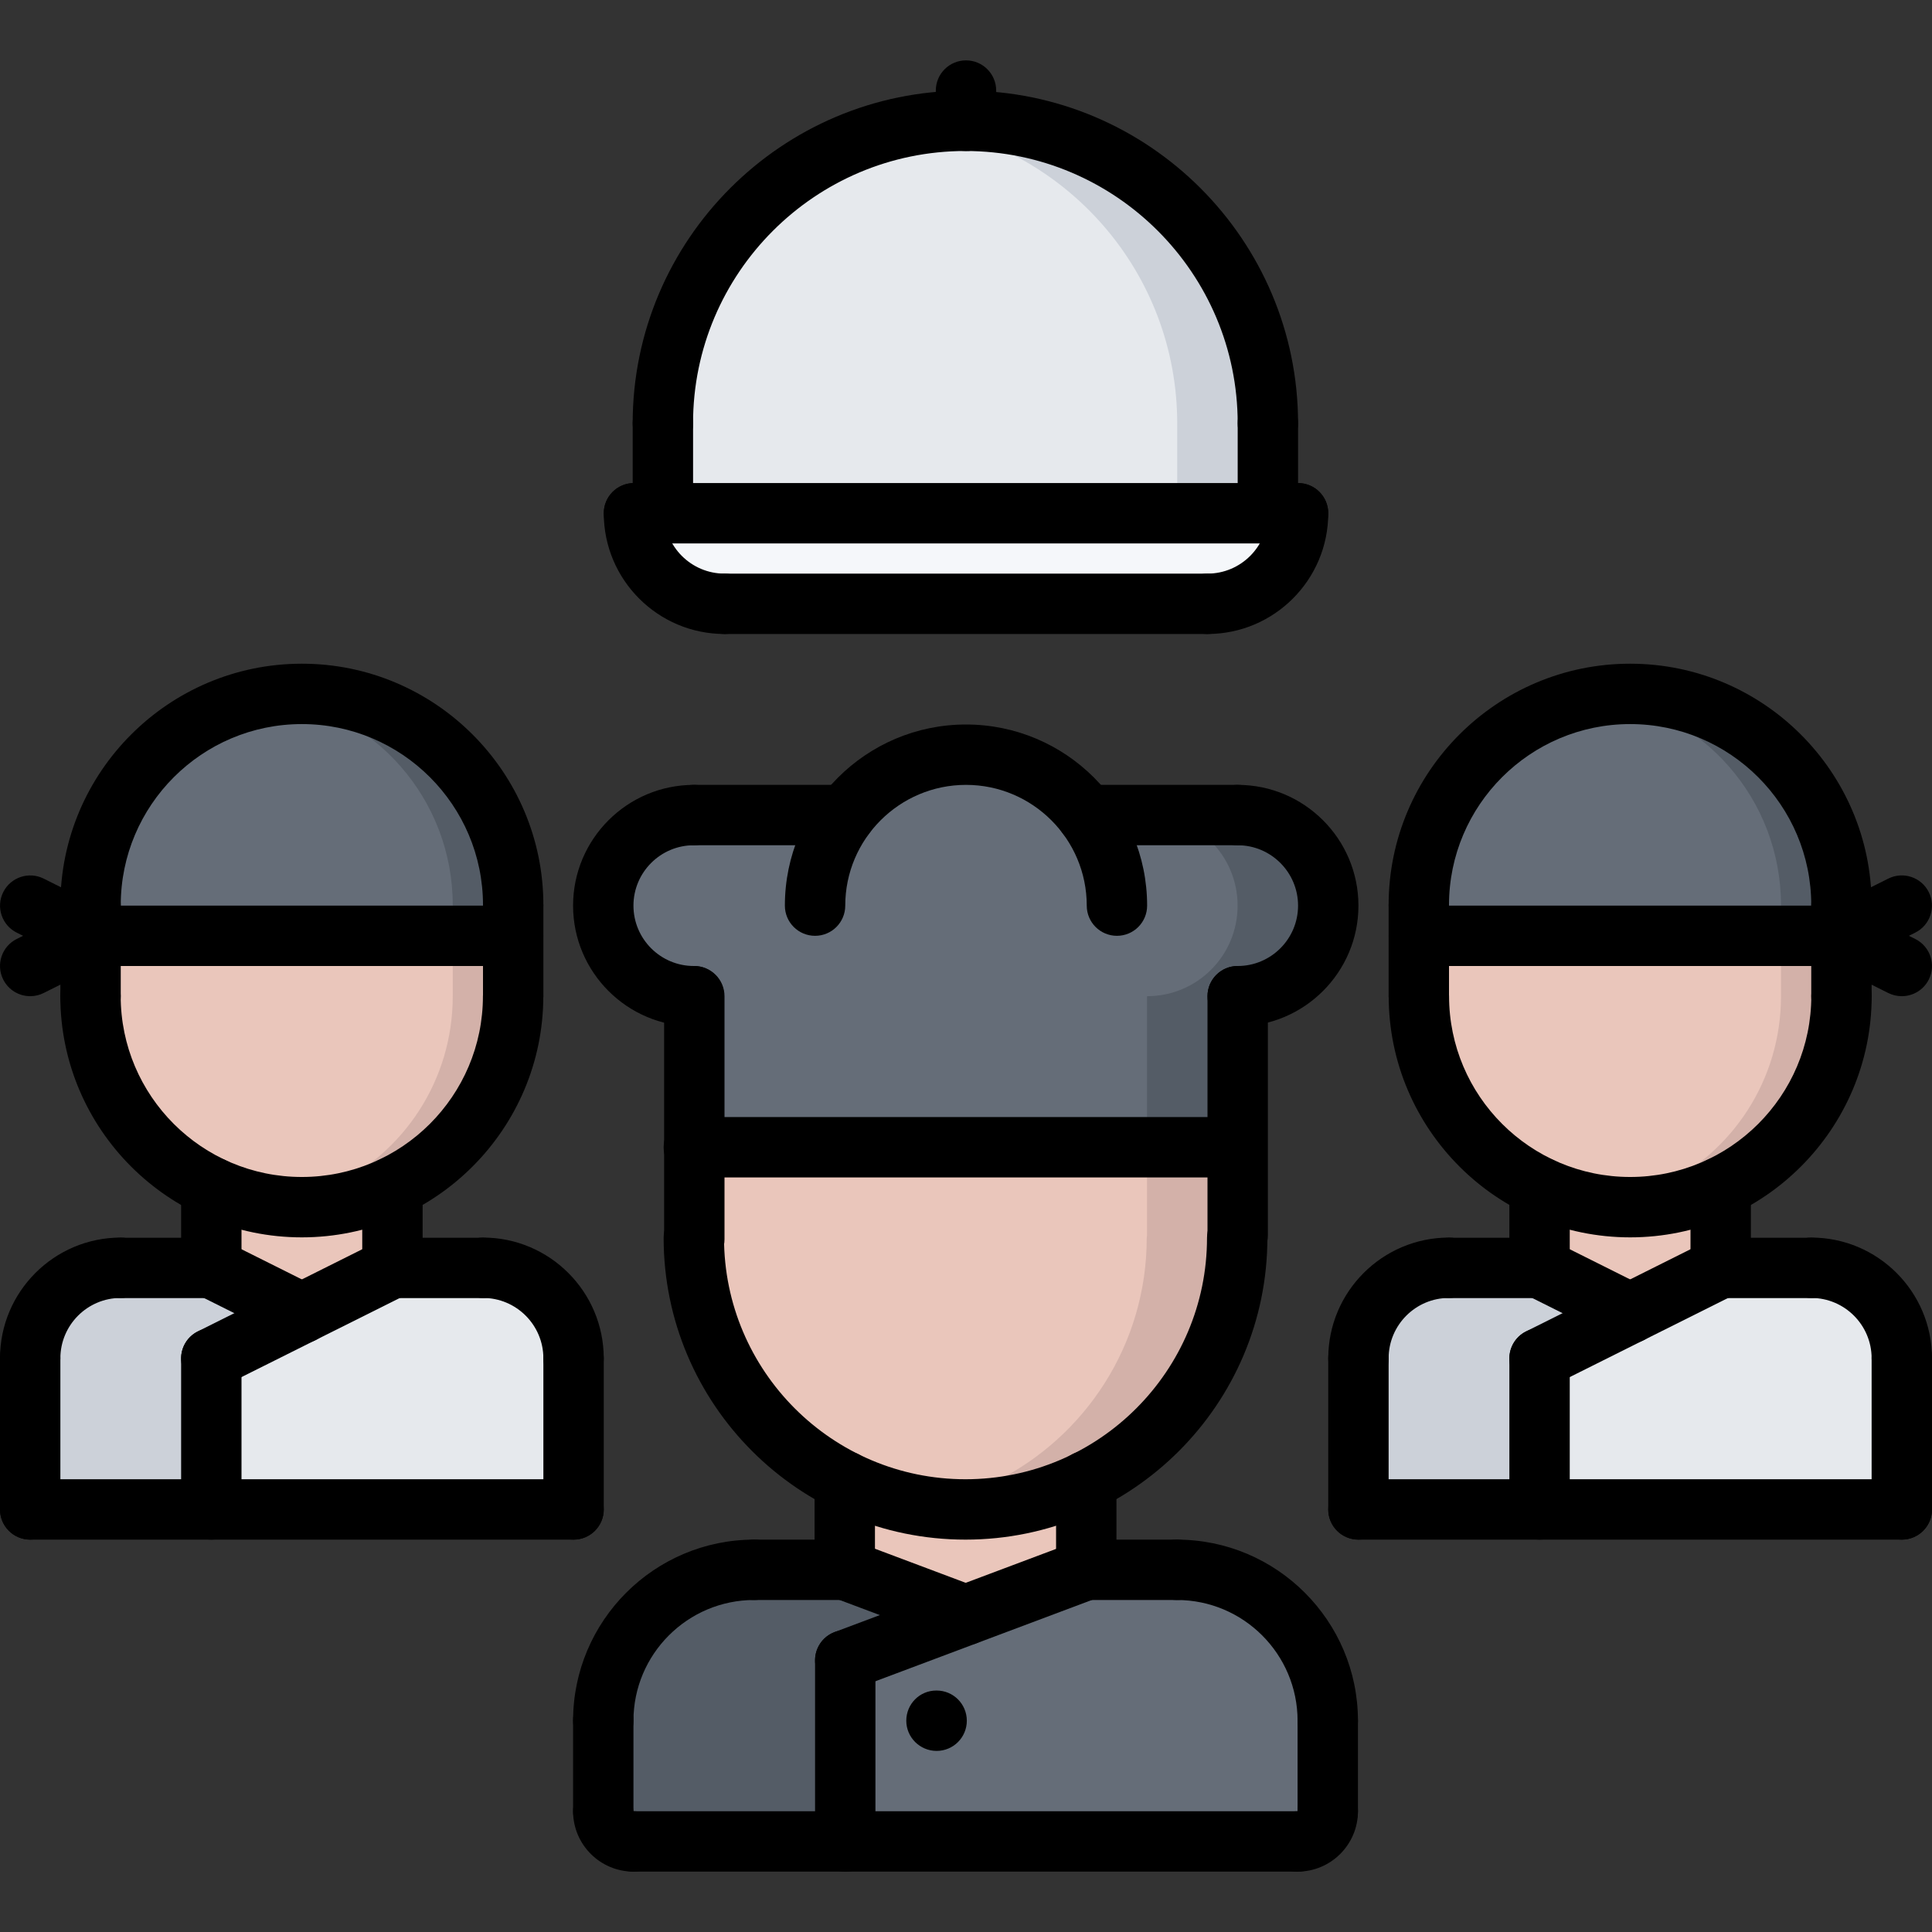 <svg id="icons" enable-background="new 0 0 64 64" height="512" viewBox="0 0 64 64" width="512" xmlns="http://www.w3.org/2000/svg"><rect x="0" y="0" width="64" height="64" fill="#333333" stroke="none"/><path d="m42 17.01h1c0 1.65-1.34 3-3 3h-15.99c-1.66 0-3-1.35-3-3h.95z" fill="#f5f7fa"/><path d="m42 14.03v2.979h-20.04v-.009-2.97c0-5.54 4.49-10.021 10.02-10.021h.021c5.528.011 9.999 4.491 9.999 10.021z" fill="#e6e9ed"/><path d="m32 4.01c-.01 0-.01 0-.021 0-.511 0-1.009.051-1.499.124 4.822.726 8.517 4.872 8.517 9.896v2.979h3.003v-2.979c0-5.53-4.471-10.01-10-10.02z" fill="#ccd1d9"/><path d="m7.01 42.01 3 1.49-3.01 1.5v5.01h-6v-5.01c0-1.66 1.34-3 3-3v.01h3z" fill="#ccd1d9"/><path d="m17 31v2c0 2.79-1.63 5.2-4 6.31-.91.44-1.931.681-3 .681-1.07 0-2.08-.24-2.99-.681-2.37-1.11-4.01-3.52-4.01-6.31v-2z" fill="#eac6bb"/><path d="m14.998 31v2c0 2.79-1.63 5.2-4 6.31-.62.3-1.295.499-1.998.601.327.047.659.08 1 .08 1.069 0 2.09-.24 3-.681 2.37-1.109 4-3.52 4-6.31v-2z" fill="#d3b1a9"/><path d="m13 39.32v2.689l-2.99 1.49-3-1.49h-.01v-.009-2.68l.01-.011c.91.441 1.92.681 2.99.681 1.069 0 2.09-.24 3-.681z" fill="#eac6bb"/><path d="m10 22.99c3.87 0 7 3.13 7 7v.01 1h-14v-1-.01c0-3.87 3.14-7 7-7z" fill="#656d78"/><path d="m10 22.99c-.34 0-.673.032-1 .08 3.393.486 5.998 3.391 5.998 6.92v.01 1h2.002v-1-.01c0-3.87-3.13-7-7-7z" fill="#545c66"/><path d="m19 45v5.01h-12v-5.01l3.01-1.5 2.99-1.49h3v-.01c1.66 0 3 1.34 3 3z" fill="#e6e9ed"/><path d="m54 22.99c3.87 0 7 3.13 7 7v.01 1h-13.99-.01v-1-.01c0-3.87 3.14-7 7-7z" fill="#656d78"/><path d="m47.01 31h13.99v2h.01c0 2.79-1.64 5.2-4.01 6.31-.91.44-1.92.681-2.99.681s-2.09-.24-3-.681c-2.37-1.109-4-3.52-4-6.31h-.01v-2z" fill="#eac6bb"/><path d="m57 39.32v2.68.01l-2.99 1.49-3-1.49h-.01v-2.69l.01-.011c.91.44 1.93.681 3 .681s2.08-.24 2.99-.681z" fill="#eac6bb"/><path d="m63 45v5.01h-12v-5.01l3.01-1.5 2.99-1.49h3v-.01c1.66 0 3 1.34 3 3z" fill="#e6e9ed"/><path d="m51.01 42.01 3 1.49-3.01 1.5v5.01h-6v-5.01c0-1.66 1.34-3 3-3v.01h3z" fill="#ccd1d9"/><path d="m40.99 38.01h.01v2.92l-.01.08c0 3.53-2.04 6.59-5 8.061-1.2.6-2.561.939-4 .939-1.44 0-2.801-.34-4-.939-2.95-1.461-4.98-4.5-5-8.011h.01v-3.05z" fill="#eac6bb"/><path d="m40.99 38.01h-2.993v2.92l-.01.08c0 3.53-2.04 6.59-5 8.061-.772.386-1.615.649-2.499.799.49.083.988.141 1.502.141 1.439 0 2.8-.34 4-.939 2.96-1.471 5-4.53 5-8.061l.01-.081v-2.92z" fill="#d3b1a9"/><path d="m31.99 50.01c1.439 0 2.8-.34 4-.939v2.939l-4 1.5v-.01l-3.98-1.49h-.02v-2.94c1.199.6 2.56.94 4 .94z" fill="#eac6bb"/><path d="m35.99 27.01.01-.01h5c1.66 0 3 1.34 3 3s-1.34 3-3 3v5.01h-.01-17.99v-5.01h-.01c-1.66 0-3-1.34-3-3 0-1.65 1.34-3 3-3h5.01l.01.01c.9-1.22 2.349-2.01 3.99-2.01 1.64 0 3.09.79 3.99 2.01z" fill="#656d78"/><g fill="#545c66"><path d="m41 27h-3.003c1.66 0 3 1.34 3 3s-1.34 3-3 3v5.01h2.993.01v-5.01c1.66 0 3-1.34 3-3s-1.34-3-3-3z"/><path d="m25.015 27h-.018l.01.01z"/><path d="m28.01 52.01 3.98 1.49v.01l-3.99 1.49v6h-7.01c-.551 0-1-.45-1-1v-2.99c0-2.77 2.229-5 5-5h3z"/></g><path d="m43.99 57.01v2.99c0 .55-.45 1-1 1h-14.99v-6l3.99-1.49 4-1.5h3c2.76 0 5 2.23 5 5z" fill="#656d78"/><path d="m58.998 31v2c0 2.79-1.63 5.2-4 6.31-.62.3-1.295.499-1.998.601.327.047.659.08 1 .08 1.069 0 2.09-.24 3-.681 2.37-1.109 4-3.52 4-6.31v-2z" fill="#d3b1a9"/><path d="m54 22.99c-.34 0-.673.032-1 .08 3.393.486 5.998 3.391 5.998 6.92v.01 1h2.002v-1-.01c0-3.87-3.13-7-7-7z" fill="#545c66"/><path d="m19.984 61c-.553 0-1-.447-1-1v-2.998c0-.553.447-1 1-1s1 .447 1 1v2.998c0 .553-.447 1-1 1z"/><path d="m20.984 62c-1.103 0-2-.897-2-2 0-.531.418-.914.948-.943.563-.029.992.416 1.052.942.552 0 1 .448 1 1 0 .553-.447 1.001-1 1.001z"/><path d="m19.984 58.002c-.553 0-1-.447-1-1 0-3.309 2.691-6 6-6 .553 0 1 .447 1 1s-.447 1-1 1c-2.206 0-4 1.794-4 4 0 .553-.447 1-1 1z"/><path d="m27.984 53.002h-3c-.553 0-1-.447-1-1s.447-1 1-1h3c.553 0 1 .447 1 1s-.447 1-1 1z"/><path d="m43.984 58.002c-.553 0-1-.447-1-1 0-2.206-1.794-4-4-4-.553 0-1-.447-1-1s.447-1 1-1c3.309 0 6 2.691 6 6 0 .553-.447 1-1 1z"/><path d="m38.984 53.002h-3c-.553 0-1-.447-1-1s.447-1 1-1h3c.553 0 1 .447 1 1s-.447 1-1 1z"/><path d="m43.984 61c-.553 0-1-.447-1-1v-2.998c0-.553.447-1 1-1s1 .447 1 1v2.998c0 .553-.447 1-1 1z"/><path d="m42.984 62c-.553 0-1-.447-1-1s.447-1 1-1c0-.553.447-1 1-1s1 .447 1 1c0 1.103-.897 2-2 2z"/><path d="m42.984 62h-22c-.553 0-1-.447-1-1s.447-1 1-1h22c.553 0 1 .447 1 1s-.447 1-1 1z"/><path d="m31.983 51.002c-5.514 0-9.999-4.485-9.999-9.998 0-.553.447-1 1-1s1 .447 1 1c0 4.41 3.588 7.998 7.999 7.998 4.412 0 8.001-3.588 8.001-7.998 0-.553.447-1 1-1s1 .447 1 1c0 5.513-4.486 9.998-10.001 9.998z"/><path d="m23 42.053c-.553 0-1-.447-1-1v-8.053c0-.552.447-1 1-1s1 .448 1 1v8.053c0 .552-.447 1-1 1z"/><path d="m41 41.924c-.553 0-1-.447-1-1v-7.924c0-.552.447-1 1-1s1 .448 1 1v7.924c0 .553-.447 1-1 1z"/><path d="m45 45.996c-.553 0-1-.447-1-1 0-2.206 1.794-4 4-4 .553 0 1 .447 1 1s-.447 1-1 1c-1.103 0-2 .897-2 2 0 .553-.447 1-1 1z"/><path d="m51 43.002h-3c-.553 0-1-.447-1-1s.447-1 1-1h3c.553 0 1 .447 1 1s-.447 1-1 1z"/><path d="m45 51.002c-.553 0-1-.447-1-1v-5.006c0-.553.447-1 1-1s1 .447 1 1v5.006c0 .553-.447 1-1 1z"/><path d="m63 45.996c-.553 0-1-.447-1-1 0-1.103-.897-2-2-2-.553 0-1-.447-1-1s.447-1 1-1c2.206 0 4 1.794 4 4 0 .553-.447 1-1 1z"/><path d="m60 43.002h-3c-.553 0-1-.447-1-1s.447-1 1-1h3c.553 0 1 .447 1 1s-.447 1-1 1z"/><path d="m63 51.002c-.553 0-1-.447-1-1v-5.006c0-.553.447-1 1-1s1 .447 1 1v5.006c0 .553-.447 1-1 1z"/><path d="m63 51.002h-18c-.553 0-1-.447-1-1s.447-1 1-1h18c.553 0 1 .447 1 1s-.447 1-1 1z"/><path d="m51 43.003c-.553 0-1-.447-1-1v-2.685c0-.553.447-1 1-1s1 .447 1 1v2.685c0 .553-.447 1-1 1z"/><path d="m57 42.997c-.553 0-1-.447-1-1v-2.679c0-.553.447-1 1-1s1 .447 1 1v2.679c0 .553-.447 1-1 1z"/><path d="m61 33.996c-.553 0-1-.447-1-1v-2.996c0-.552.447-1 1-1s1 .448 1 1v2.996c0 .553-.447 1-1 1z"/><path d="m47 33.996c-.553 0-1-.447-1-1v-2.996c0-.552.447-1 1-1s1 .448 1 1v2.996c0 .553-.447 1-1 1z"/><path d="m61 30.982c-.553 0-1-.448-1-1 0-3.306-2.691-5.996-6-5.996s-6 2.69-6 5.996c0 .552-.447 1-1 1s-1-.448-1-1c0-4.409 3.589-7.996 8-7.996s8 3.587 8 7.996c0 .553-.447 1-1 1z"/><path d="m54.002 40.989c-4.411 0-8-3.587-8-7.995 0-.552.447-1 1-1s1 .448 1 1c0 3.306 2.691 5.995 6 5.995s6-2.689 6-5.995c0-.552.447-1 1-1s1 .448 1 1c0 4.408-3.589 7.995-8 7.995z"/><path d="m27.984 53.002c-.553 0-1-.447-1-1v-2.936c0-.553.447-1 1-1s1 .447 1 1v2.936c0 .553-.447 1-1 1z"/><path d="m35.984 53.002c-.553 0-1-.447-1-1v-2.943c0-.553.447-1 1-1s1 .447 1 1v2.943c0 .553-.447 1-1 1z"/><path d="m28 56c-.404 0-.785-.247-.937-.648-.193-.517.068-1.094.585-1.288l7.984-2.998c.517-.191 1.093.067 1.288.585.193.517-.068 1.094-.585 1.288l-7.984 2.998c-.116.042-.234.063-.351.063z"/><path d="m31.988 54.5c-.117 0-.235-.021-.352-.063l-3.98-1.495c-.517-.194-.778-.771-.585-1.288.194-.518.771-.775 1.288-.585l3.98 1.495c.517.194.778.771.585 1.288-.151.401-.531.648-.936.648z"/><path d="m28 62c-.553 0-1-.447-1-1v-6c0-.553.447-1 1-1s1 .447 1 1v6c0 .553-.447 1-1 1z"/><path d="m31.027 58.001c-.553 0-1.005-.447-1.005-1s.442-1 .994-1h.011c.552 0 1 .447 1 1s-.448 1-1 1z"/><path d="m40.984 39.004h-18c-.553 0-1-.447-1-1s.447-1 1-1h18c.553 0 1 .447 1 1s-.447 1-1 1z"/><path d="m22.984 34c-2.206 0-4-1.794-4-4s1.794-4 4-4c.553 0 1 .448 1 1s-.447 1-1 1c-1.103 0-2 .897-2 2s.897 2 2 2c.553 0 1 .448 1 1 0 .553-.447 1-1 1z"/><path d="m41 34c-.553 0-1-.447-1-1 0-.552.447-1 1-1 1.103 0 2-.897 2-2s-.897-2-2-2c-.553 0-1-.448-1-1s.447-1 1-1c2.206 0 4 1.794 4 4s-1.794 4-4 4z"/><path d="m37 31c-.553 0-1-.448-1-1 0-2.206-1.794-4-4-4s-4 1.794-4 4c0 .552-.447 1-1 1s-1-.448-1-1c0-3.309 2.691-6 6-6s6 2.691 6 6c0 .552-.447 1-1 1z"/><path d="m27.998 28h-5.014c-.553 0-1-.448-1-1s.447-1 1-1h5.014c.553 0 1 .448 1 1s-.447 1-1 1z"/><path d="m41 28h-5c-.553 0-1-.448-1-1s.447-1 1-1h5c.553 0 1 .448 1 1s-.447 1-1 1z"/><path d="m51.001 46c-.367 0-.721-.202-.896-.553-.247-.494-.047-1.095.447-1.342l6-2.998c.494-.244 1.096-.047 1.342.447.247.494.047 1.095-.447 1.342l-6 2.998c-.143.072-.296.106-.446.106z"/><path d="m54.001 44.501c-.15 0-.303-.034-.446-.105l-3-1.499c-.494-.247-.694-.848-.447-1.342.246-.494.848-.691 1.342-.447l3 1.499c.494.247.694.848.447 1.342-.175.35-.529.552-.896.552z"/><path d="m51 51.002c-.553 0-1-.447-1-1v-5.002c0-.553.447-1 1-1s1 .447 1 1v5.002c0 .553-.447 1-1 1z"/><path d="m61 32h-13.998c-.553 0-1-.448-1-1s.447-1 1-1h13.998c.553 0 1 .448 1 1s-.447 1-1 1z"/><path d="m62.998 33c-.15 0-.303-.034-.446-.105l-1.999-1c-.494-.247-.694-.848-.447-1.342.248-.494.848-.693 1.342-.447l1.999 1c.494.247.694.848.447 1.342-.176.35-.529.552-.896.552z"/><path d="m61.001 32c-.367 0-.72-.202-.896-.553-.247-.494-.047-1.095.447-1.342l1.999-1c.494-.248 1.095-.047 1.342.447s.047 1.095-.447 1.342l-1.999 1c-.143.072-.296.106-.446.106z"/><path d="m19 45.996c-.553 0-1-.447-1-1 0-1.103-.897-2-2-2-.553 0-1-.447-1-1s.447-1 1-1c2.206 0 4 1.794 4 4 0 .553-.447 1-1 1z"/><path d="m16 43.002h-3c-.553 0-1-.447-1-1s.447-1 1-1h3c.553 0 1 .447 1 1s-.447 1-1 1z"/><path d="m19 51.002c-.553 0-1-.447-1-1v-5.006c0-.553.447-1 1-1s1 .447 1 1v5.006c0 .553-.447 1-1 1z"/><path d="m1 45.996c-.553 0-1-.447-1-1 0-2.206 1.794-4 4-4 .553 0 1 .447 1 1s-.447 1-1 1c-1.103 0-2 .897-2 2 0 .553-.447 1-1 1z"/><path d="m7 43.002h-3c-.553 0-1-.447-1-1s.447-1 1-1h3c.553 0 1 .447 1 1s-.447 1-1 1z"/><path d="m1 51.002c-.553 0-1-.447-1-1v-5.006c0-.553.447-1 1-1s1 .447 1 1v5.006c0 .553-.447 1-1 1z"/><path d="m19 51.002h-18c-.553 0-1-.447-1-1s.447-1 1-1h18c.553 0 1 .447 1 1s-.447 1-1 1z"/><path d="m13 43.003c-.553 0-1-.447-1-1v-2.685c0-.553.447-1 1-1s1 .447 1 1v2.685c0 .553-.447 1-1 1z"/><path d="m7 42.997c-.553 0-1-.447-1-1v-2.679c0-.553.447-1 1-1s1 .447 1 1v2.679c0 .553-.447 1-1 1z"/><path d="m3 33.996c-.553 0-1-.447-1-1v-2.996c0-.552.447-1 1-1s1 .448 1 1v2.996c0 .553-.447 1-1 1z"/><path d="m17 33.996c-.553 0-1-.447-1-1v-2.996c0-.552.447-1 1-1s1 .448 1 1v2.996c0 .553-.447 1-1 1z"/><path d="m17 30.982c-.553 0-1-.448-1-1 0-3.306-2.691-5.996-6-5.996s-6 2.69-6 5.996c0 .552-.447 1-1 1s-1-.448-1-1c0-4.409 3.589-7.996 8-7.996s8 3.587 8 7.996c0 .553-.447 1-1 1z"/><path d="m9.998 40.989c-4.411 0-8-3.587-8-7.995 0-.552.447-1 1-1s1 .448 1 1c0 3.306 2.691 5.995 6 5.995s6-2.689 6-5.995c0-.552.447-1 1-1s1 .448 1 1c0 4.408-3.589 7.995-8 7.995z"/><path d="m7.001 46c-.367 0-.721-.202-.896-.553-.247-.494-.047-1.095.447-1.342l6-2.998c.494-.244 1.096-.047 1.342.447.247.494.047 1.095-.447 1.342l-6 2.998c-.143.072-.296.106-.446.106z"/><path d="m10.001 44.501c-.15 0-.303-.034-.446-.105l-3-1.499c-.494-.247-.694-.848-.447-1.342.246-.494.849-.691 1.342-.447l3 1.499c.494.247.694.848.447 1.342-.175.35-.529.552-.896.552z"/><path d="m7 51.002c-.553 0-1-.447-1-1v-5.002c0-.553.447-1 1-1s1 .447 1 1v5.002c0 .553-.447 1-1 1z"/><path d="m16.998 32h-13.998c-.553 0-1-.448-1-1s.447-1 1-1h13.998c.553 0 1 .448 1 1s-.447 1-1 1z"/><path d="m1.002 33c-.367 0-.72-.202-.896-.553-.247-.494-.047-1.095.447-1.342l1.999-1c.494-.246 1.095-.046 1.342.447s.047 1.095-.447 1.342l-1.999 1c-.143.072-.296.106-.446.106z"/><path d="m2.999 32c-.15 0-.303-.034-.446-.105l-1.999-1c-.494-.247-.694-.848-.447-1.342.248-.495.849-.695 1.342-.447l1.999 1c.494.247.694.848.447 1.342-.176.35-.529.552-.896.552z"/><path d="m24.001 21.002c-2.206 0-4-1.794-4-4 0-.552.447-1 1-1s1 .448 1 1c0 1.103.897 2 2 2 .553 0 1 .448 1 1s-.447 1-1 1z"/><path d="m40 21.002c-.553 0-1-.448-1-1s.447-1 1-1c1.103 0 2-.897 2-2 0-.552.447-1 1-1s1 .448 1 1c0 2.206-1.794 4-4 4z"/><path d="m40 21.002h-15.999c-.553 0-1-.448-1-1s.447-1 1-1h15.999c.553 0 1 .448 1 1s-.447 1-1 1z"/><path d="m43 18.002h-21.999c-.553 0-1-.448-1-1s.447-1 1-1h21.999c.553 0 1 .448 1 1s-.447 1-1 1z"/><path d="m42 15.023c-.553 0-1-.448-1-1 0-4.974-4.047-9.021-9.021-9.021s-9.021 4.046-9.021 9.021c0 .552-.447 1-1 1s-1-.448-1-1c0-6.077 4.943-11.021 11.021-11.021s11.021 4.945 11.021 11.021c0 .553-.447 1-1 1z"/><path d="m21.959 18.001c-.553 0-1-.448-1-1v-2.978c0-.552.447-1 1-1s1 .448 1 1v2.978c0 .552-.447 1-1 1z"/><path d="m42 18.002c-.553 0-1-.448-1-1v-2.979c0-.552.447-1 1-1s1 .448 1 1v2.979c0 .552-.447 1-1 1z"/><path d="m32 5.003c-.553 0-1-.448-1-1v-1.003c0-.552.447-1 1-1s1 .448 1 1v1.003c0 .552-.447 1-1 1z"/></svg>